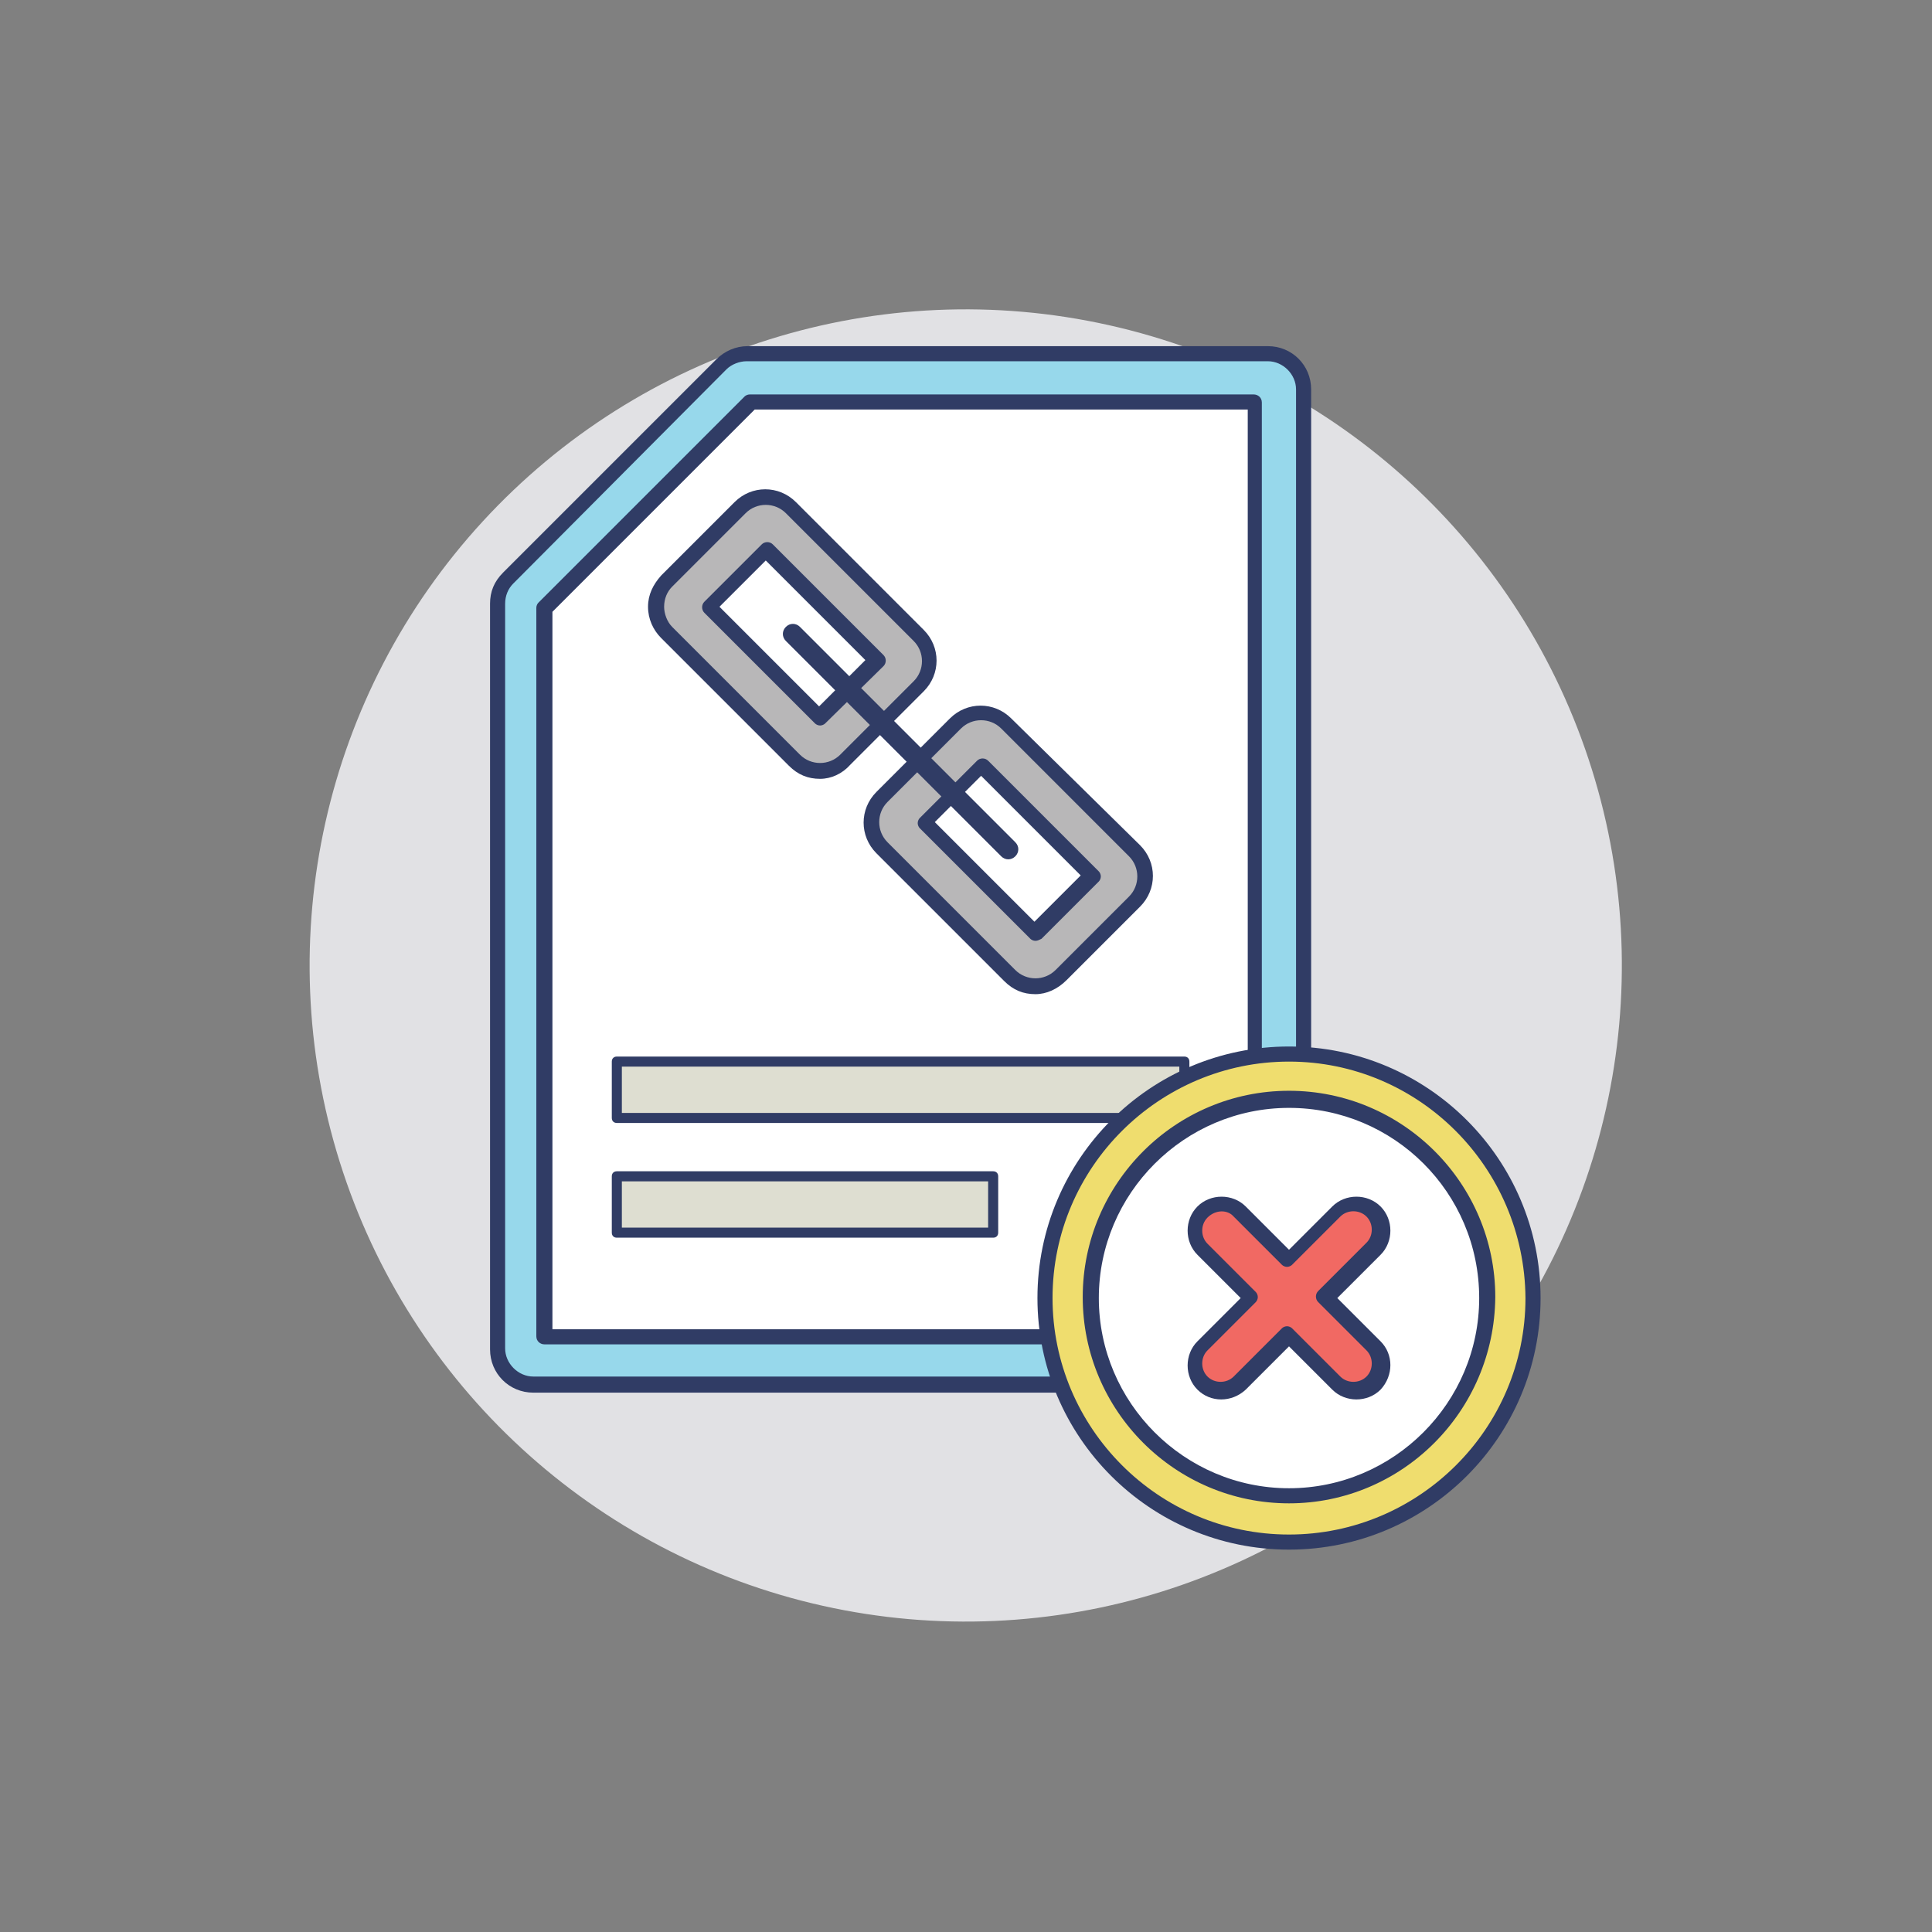 <?xml version="1.0" encoding="utf-8"?>
<!-- Generator: Adobe Illustrator 22.1.0, SVG Export Plug-In . SVG Version: 6.00 Build 0)  -->
<svg version="1.1" id="Layer_1" xmlns="http://www.w3.org/2000/svg" xmlns:xlink="http://www.w3.org/1999/xlink" x="0px" y="0px"
	 viewBox="0 0 192 192" style="enable-background:new 0 0 192 192;" xml:space="preserve">
<rect x="0" y="0" width="192" height="192" fill="#808080" stroke="none"/>
<style type="text/css">
	.st0{fill:#E1E1E4;}
	.st1{fill:#97D8EB;}
	.st2{fill:#303C65;}
	.st3{fill:#FFFFFF;}
	.st4{fill:#B8B7B8;}
	.st5{fill:#DEDED1;}
	.st6{fill:#EFDD6E;}
	.st7{fill:#F16963;}
</style>
<g>
	<g id="XMLID_75_">
		<g>
			<g>
				<g>
					
						<ellipse transform="matrix(0.218 -0.976 0.976 0.218 -18.65 168.715)" class="st0" cx="96" cy="96" rx="65.2" ry="65.2"/>
				</g>
			</g>
		</g>
	</g>
	<g>
		<g>
			<g>
				<g>
					<g>
						<path class="st1" d="M129.6,38.7V134c0,2-1.6,3.6-3.6,3.6H53c-2,0-3.6-1.6-3.6-3.6V60c0-0.9,0.4-1.8,1-2.5l21.2-21.2
							c0.7-0.7,1.6-1,2.5-1H126C128,35.2,129.6,36.7,129.6,38.7z"/>
					</g>
				</g>
			</g>
			<g>
				<g>
					<g>
						<path class="st2" d="M126,138.4H53c-2.4,0-4.3-1.9-4.3-4.3V60c0-1.2,0.4-2.2,1.3-3.1l21.2-21.2c0.8-0.8,1.9-1.3,3.1-1.3H126
							c2.4,0,4.3,1.9,4.3,4.3V134C130.3,136.4,128.4,138.4,126,138.4z M74.2,35.9c-0.7,0-1.5,0.3-2,0.8L51,58
							c-0.5,0.5-0.8,1.2-0.8,2V134c0,1.5,1.3,2.8,2.8,2.8h73c1.5,0,2.8-1.3,2.8-2.8V38.7c0-1.5-1.3-2.8-2.8-2.8H74.2z"/>
					</g>
				</g>
			</g>
		</g>
		<g>
			<g>
				<g>
					<g>
						<polygon class="st3" points="54.1,132.9 54.1,60.4 74.7,39.9 124.8,39.9 124.8,132.9 						"/>
					</g>
				</g>
			</g>
			<g>
				<g>
					<g>
						<path class="st2" d="M124.8,133.6H54.1c-0.4,0-0.8-0.3-0.8-0.8V60.4c0-0.2,0.1-0.4,0.2-0.5l20.5-20.5c0.1-0.1,0.3-0.2,0.5-0.2
							h50.1c0.4,0,0.8,0.3,0.8,0.8v93C125.6,133.3,125.2,133.6,124.8,133.6z M54.9,132.1h69.1V40.7H75L54.9,60.8V132.1z"/>
					</g>
				</g>
			</g>
		</g>
		<g>
			<g>
				<g>
					<g>
						<g>
							<path class="st4" d="M73.6,50.5l-7.3,7.3c-1.4,1.4-1.4,3.6,0,5l12.7,12.7c1.4,1.4,3.7,1.4,5,0l7.3-7.3c1.4-1.4,1.4-3.6,0-5
								L78.6,50.5C77.2,49.1,75,49.1,73.6,50.5z M87.1,65.7l-5.7,5.7l-11-11l5.7-5.7L87.1,65.7z"/>
						</g>
					</g>
				</g>
				<g>
					<g>
						<g>
							<path class="st2" d="M81.5,77.4C81.5,77.4,81.5,77.4,81.5,77.4c-1.2,0-2.2-0.4-3.1-1.3L65.7,63.4c-0.8-0.8-1.3-1.9-1.3-3.1
								c0-1.2,0.5-2.2,1.3-3.1l7.3-7.3c1.7-1.7,4.4-1.7,6.1,0l12.7,12.7c1.7,1.7,1.7,4.4,0,6.1l-7.3,7.3
								C83.7,76.9,82.6,77.4,81.5,77.4z M74.1,51l-7.3,7.3c-0.5,0.5-0.8,1.2-0.8,2c0,0.7,0.3,1.5,0.8,2L79.5,75c1.1,1.1,2.9,1.1,4,0
								l7.3-7.3c1.1-1.1,1.1-2.9,0-4L78.1,51C77,49.9,75.2,49.9,74.1,51z M81.5,72.1c-0.2,0-0.4-0.1-0.5-0.2l-11-11
								c-0.3-0.3-0.3-0.8,0-1.1l5.7-5.7c0.3-0.3,0.8-0.3,1.1,0l11,11c0.3,0.3,0.3,0.8,0,1.1L82,71.9C81.9,72,81.7,72.1,81.5,72.1z
								 M71.5,60.3l9.9,9.9l4.6-4.6l-9.9-9.9L71.5,60.3z"/>
						</g>
					</g>
				</g>
			</g>
			<g>
				<g>
					<g>
						<g>
							<path class="st4" d="M95,71.9l-7.3,7.3c-1.4,1.4-1.4,3.6,0,5L100.3,97c1.4,1.4,3.7,1.4,5,0l7.3-7.3c1.4-1.4,1.4-3.6,0-5
								L100,71.9C98.6,70.5,96.4,70.5,95,71.9z M108.5,87.1l-5.7,5.7l-11-11l5.7-5.7L108.5,87.1z"/>
						</g>
					</g>
				</g>
				<g>
					<g>
						<g>
							<path class="st2" d="M102.9,98.8L102.9,98.8c-1.2,0-2.2-0.4-3.1-1.3L87.1,84.8c-1.7-1.7-1.7-4.4,0-6.1l7.3-7.3
								c1.7-1.7,4.4-1.7,6.1,0L113.3,84c1.7,1.7,1.7,4.4,0,6.1l-7.3,7.3C105.1,98.3,104,98.8,102.9,98.8z M95.5,72.4l-7.3,7.3
								c-1.1,1.1-1.1,2.9,0,4l12.7,12.7c1.1,1.1,2.9,1.1,4,0l7.3-7.3c1.1-1.1,1.1-2.9,0-4L99.5,72.4C98.4,71.3,96.6,71.3,95.5,72.4z
								 M102.9,93.5c-0.2,0-0.4-0.1-0.5-0.2l-11-11c-0.1-0.1-0.2-0.3-0.2-0.5c0-0.2,0.1-0.4,0.2-0.5l5.7-5.7c0.3-0.3,0.8-0.3,1.1,0
								l11,11c0.1,0.1,0.2,0.3,0.2,0.5c0,0.2-0.1,0.4-0.2,0.5l-5.7,5.7C103.3,93.4,103.1,93.5,102.9,93.5z M92.9,81.7l9.9,9.9
								l4.6-4.6l-9.9-9.9L92.9,81.7z"/>
						</g>
					</g>
				</g>
			</g>
			<g>
				<g>
					<g>
						<g>
							<line class="st5" x1="78.8" y1="63" x2="100.2" y2="84.4"/>
						</g>
					</g>
				</g>
				<g>
					<g>
						<g>
							<path class="st2" d="M99.5,85.1L78.1,63.7c-0.4-0.4-0.4-1,0-1.4c0.4-0.4,1-0.4,1.4,0l21.4,21.4c0.4,0.4,0.4,1,0,1.4
								C100.5,85.5,99.9,85.5,99.5,85.1z"/>
						</g>
					</g>
				</g>
			</g>
		</g>
		<g>
			<g>
				<g>
					<g>
						<rect x="61.3" y="105.4" class="st5" width="56.4" height="5.6"/>
					</g>
				</g>
			</g>
			<g>
				<g>
					<g>
						<path class="st2" d="M117.7,111.6H61.3c-0.3,0-0.5-0.2-0.5-0.5v-5.6c0-0.3,0.2-0.5,0.5-0.5h56.4c0.3,0,0.5,0.2,0.5,0.5v5.6
							C118.2,111.3,118,111.6,117.7,111.6z M61.8,110.6h55.4v-4.6H61.8V110.6z"/>
					</g>
				</g>
			</g>
		</g>
		<g>
			<g>
				<g>
					<g>
						<rect x="61.3" y="116.8" class="st5" width="37.4" height="5.6"/>
					</g>
				</g>
			</g>
			<g>
				<g>
					<g>
						<path class="st2" d="M98.7,123H61.3c-0.3,0-0.5-0.2-0.5-0.5v-5.6c0-0.3,0.2-0.5,0.5-0.5h37.4c0.3,0,0.5,0.2,0.5,0.5v5.6
							C99.2,122.8,99,123,98.7,123z M61.8,122h36.4v-4.6H61.8V122z"/>
					</g>
				</g>
			</g>
		</g>
		<g>
			<g>
				<g>
					<g>
						
							<ellipse transform="matrix(0.227 -0.974 0.974 0.227 -26.66 224.361)" class="st6" cx="128.1" cy="129" rx="24.2" ry="24.2"/>
					</g>
				</g>
			</g>
			<g>
				<g>
					<g>
						<path class="st2" d="M128.1,154c-13.8,0-25-11.2-25-25c0-13.8,11.2-25,25-25s25,11.2,25,25C153.1,142.8,141.9,154,128.1,154z
							 M128.1,105.5c-12.9,0-23.5,10.5-23.5,23.5c0,12.9,10.5,23.5,23.5,23.5c12.9,0,23.5-10.5,23.5-23.5
							C151.5,116,141,105.5,128.1,105.5z"/>
					</g>
				</g>
			</g>
		</g>
		<g>
			<g>
				<g>
					<g>
						<circle class="st3" cx="128.1" cy="129" r="19.7"/>
					</g>
				</g>
			</g>
			<g>
				<g>
					<g>
						<path class="st2" d="M128.1,149.4c-11.3,0-20.5-9.2-20.5-20.5c0-11.3,9.2-20.5,20.5-20.5s20.5,9.2,20.5,20.5
							C148.5,140.3,139.3,149.4,128.1,149.4z M128.1,110.1c-10.4,0-18.9,8.5-18.9,18.9c0,10.4,8.5,18.9,18.9,18.9S147,139.4,147,129
							C147,118.5,138.5,110.1,128.1,110.1z"/>
					</g>
				</g>
			</g>
		</g>
		<g>
			<g>
				<g>
					<g>
						<g>
							<path class="st7" d="M136.6,133.8c1,1,1,2.7,0,3.7c-1,1-2.7,1-3.7,0l-4.8-4.8l-4.8,4.8c-1,1-2.7,1-3.7,0c-1-1-1-2.7,0-3.7
								l4.8-4.8l-4.8-4.8c-1-1-1-2.7,0-3.7c1-1,2.7-1,3.7,0l4.8,4.8l4.8-4.8c1-1,2.7-1,3.7,0c1,1,1,2.7,0,3.7l-4.8,4.8L136.6,133.8z
								"/>
						</g>
					</g>
				</g>
				<g>
					<g>
						<g>
							<path class="st2" d="M119,138.1c-1.3-1.3-1.3-3.5,0-4.8l4.3-4.3l-4.3-4.3c-1.3-1.3-1.3-3.5,0-4.8c1.3-1.3,3.5-1.3,4.8,0
								l4.3,4.3l4.3-4.3c1.3-1.3,3.5-1.3,4.8,0c1.3,1.3,1.3,3.5,0,4.8l-4.3,4.3l4.3,4.3c1.3,1.3,1.3,3.4,0,4.8
								c-1.3,1.3-3.5,1.3-4.8,0l-4.3-4.3l-4.3,4.3C122.4,139.4,120.3,139.4,119,138.1z M120,121c-0.7,0.7-0.7,1.9,0,2.6l4.8,4.8
								c0.1,0.1,0.2,0.3,0.2,0.5c0,0.2-0.1,0.4-0.2,0.5l-4.8,4.8c-0.7,0.7-0.7,1.9,0,2.6c0.7,0.7,1.9,0.7,2.6,0l4.8-4.8
								c0.1-0.1,0.3-0.2,0.5-0.2h0c0.2,0,0.4,0.1,0.5,0.2l4.8,4.8c0.7,0.7,1.9,0.7,2.6,0c0.7-0.7,0.7-1.9,0-2.6l-4.8-4.8
								c-0.3-0.3-0.3-0.8,0-1.1l4.8-4.8c0.7-0.7,0.7-1.9,0-2.6c-0.7-0.7-1.9-0.7-2.6,0l-4.8,4.8c-0.1,0.1-0.3,0.2-0.5,0.2h0
								c-0.2,0-0.4-0.1-0.5-0.2l-4.8-4.8C122,120.2,120.8,120.2,120,121z"/>
						</g>
					</g>
				</g>
			</g>
		</g>
	</g>
</g>
</svg>
